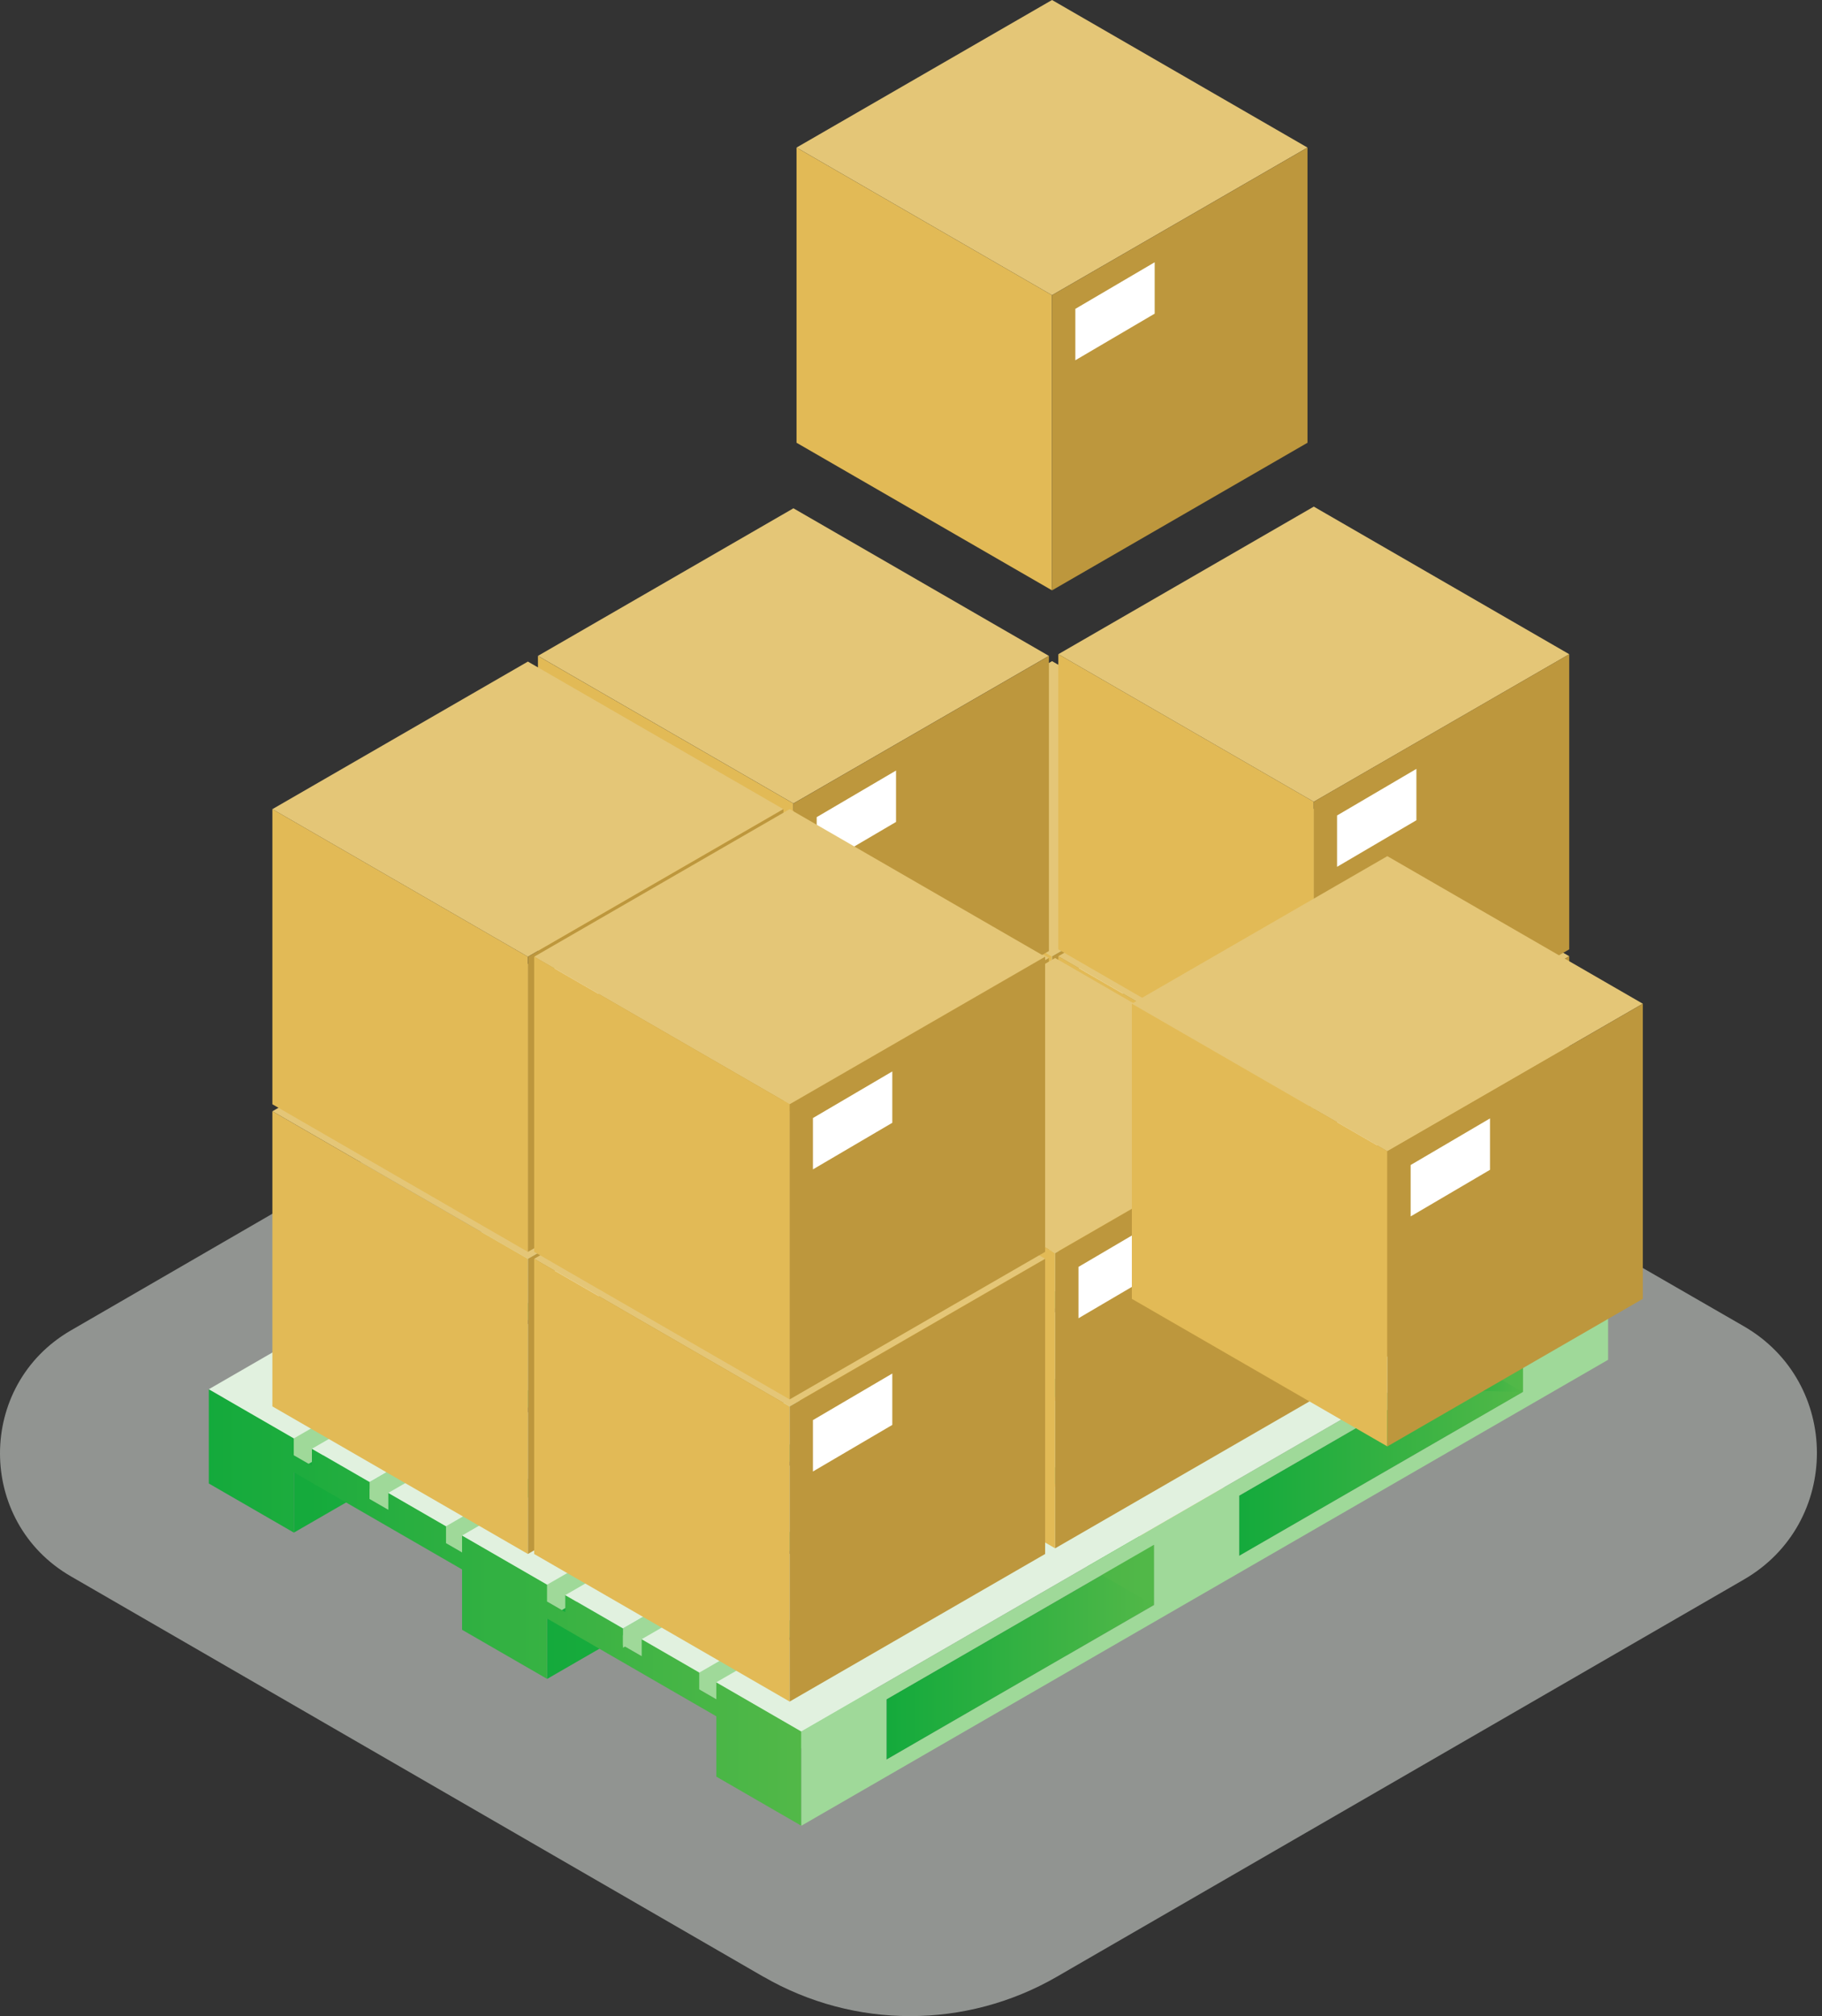 <svg width="132" height="146" viewBox="0 0 132 146" fill="none" xmlns="http://www.w3.org/2000/svg">
<rect x="0" y="0" width="132" height="146" fill="#333333" stroke="none"/>
<g id="a">
<path id="b" opacity="0.5" d="M55.316 143.154L5.139 114.155C-1.71 110.198 -1.713 100.309 5.133 96.346L65.869 61.191L126.328 96.038C133.394 100.11 133.401 110.306 126.34 114.385L76.561 143.151C69.99 146.949 61.891 146.949 55.319 143.151L55.316 143.154Z" fill="#F1F7F0"/>
<path id="Vector" d="M83.611 111.863V116.234L75.479 120.928L68.171 125.145L64.223 127.427V123.059L83.611 111.863Z" fill="url(#paint0_linear_3720_4087)"/>
<path id="Vector_2" d="M103.066 100.632L110.341 96.434V100.801L106.849 102.818L103.066 100.632Z" fill="url(#paint1_linear_3720_4087)"/>
<path id="Vector_3" d="M110.339 100.802L89.773 112.674V108.309L103.064 100.633L110.339 100.802Z" fill="url(#paint2_linear_3720_4087)"/>
<path id="Vector_4" d="M40.68 87.086L83.613 111.863L89.731 108.37L46.798 83.594L40.68 87.086Z" fill="#F3C988"/>
<path id="Vector_5" d="M15.125 101.84L58.055 126.617L64.222 123.061L21.292 98.281L15.125 101.84Z" fill="#9FD999"/>
<path id="Vector_6" d="M73.57 68.102L67.406 71.66L110.336 96.437L116.5 92.881L73.57 68.102Z" fill="#F3C988"/>
<path id="Vector_7" d="M98.083 87.844L39.641 121.58V117.209L98.083 83.477V87.844Z" fill="url(#paint3_linear_3720_4087)"/>
<path id="Vector_8" d="M79.735 77.251L21.293 110.986V106.618L79.735 72.883V77.251Z" fill="url(#paint4_linear_3720_4087)"/>
<path id="Vector_9" d="M83.622 116.251L83.613 111.862L40.68 87.086L40.683 91.454L83.622 116.251Z" fill="url(#paint5_linear_3720_4087)"/>
<path id="Vector_10" d="M110.345 100.819L110.336 96.433L67.406 71.656V76.024L110.345 100.819Z" fill="url(#paint6_linear_3720_4087)"/>
<path id="Vector_11" d="M58.056 132.216L51.895 128.657V124.289L39.64 117.211V121.581L33.476 118.023V113.655L21.293 106.621V110.989L15.129 107.43V100.605L21.293 104.164V105.393L22.597 106.145V104.916L26.777 107.328V108.556L28.133 109.338V108.113L32.314 110.527V111.753L33.476 112.426V111.198L39.64 114.756V115.985L40.953 116.743V115.514L45.133 117.929V119.158L46.489 119.939V118.708L50.669 121.123V122.351L51.895 123.061V121.829L58.056 125.388V132.216Z" fill="url(#paint7_linear_3720_4087)"/>
<path id="Vector_12" d="M79.735 70.426L21.293 104.161V105.39L79.735 71.654V70.426Z" fill="#9FD999"/>
<path id="Vector_13" d="M85.22 73.594L26.777 107.326V108.555L85.22 74.822V73.594Z" fill="#9FD999"/>
<path id="Vector_14" d="M90.755 76.789L32.312 110.525V111.75L90.755 78.018V76.789Z" fill="#9FD999"/>
<path id="Vector_15" d="M98.083 81.019L39.641 114.755V115.984L98.083 82.248V81.019Z" fill="#9FD999"/>
<path id="Vector_16" d="M103.575 84.188L45.133 117.926V119.324L103.575 85.416V84.188Z" fill="#9FD999"/>
<path id="Vector_17" d="M109.11 87.387L50.668 121.119V122.348L109.11 88.615V87.387Z" fill="#9FD999"/>
<path id="Vector_18" d="M110.334 88.094L51.895 121.826L58.055 125.388L116.498 91.65L110.334 88.094Z" fill="#E1F1DF"/>
<path id="Vector_19" d="M73.571 66.867L15.129 100.603L21.293 104.162L79.735 70.426L73.571 66.867Z" fill="#E1F1DF"/>
<path id="Vector_20" d="M81.037 71.18L22.598 104.915L26.778 107.327L85.221 73.594L81.037 71.18Z" fill="#E1F1DF"/>
<path id="Vector_21" d="M86.572 74.375L28.133 108.11L32.313 110.525L90.756 76.79L86.572 74.375Z" fill="#E1F1DF"/>
<path id="Vector_22" d="M91.919 77.461L33.477 111.196L39.641 114.755L98.083 81.02L91.919 77.461Z" fill="#E1F1DF"/>
<path id="Vector_23" d="M99.395 81.777L40.953 115.513L45.134 117.928L103.576 84.189L99.395 81.777Z" fill="#E1F1DF"/>
<path id="Vector_24" d="M104.931 84.973L46.488 118.705L50.669 121.12L109.111 87.388L104.931 84.973Z" fill="#E1F1DF"/>
<path id="Vector_25" d="M116.503 91.644V98.472L107.912 103.432L106.847 102.816L110.339 100.8V96.432L103.064 100.631L95.763 104.848L89.774 108.307V112.672L107.671 102.342L109.111 102.738L76.54 121.54L75.478 120.928L83.61 116.234V111.863L64.222 123.059V127.427L77.241 119.907L77.663 120.894L58.055 132.214V125.389L116.503 91.644Z" fill="#9FD999"/>
<path id="Vector_26" d="M76.217 69.25L94.724 58.565L76.217 47.879L57.707 58.565L76.217 69.25Z" fill="#E4C677"/>
<path id="Vector_27" d="M57.707 58.562V79.937L76.217 90.623V69.248L57.707 58.562Z" fill="#E2BA56"/>
<path id="Vector_28" d="M94.726 58.562L76.219 69.248V90.623L94.726 79.937V58.562Z" fill="#BD973D"/>
<path id="Vector_29" d="M83.654 66.871L77.906 70.246V73.968L83.654 70.593V66.871Z" fill="white"/>
<path id="Vector_30" d="M95.182 79.937L113.689 69.248L95.182 58.562L76.672 69.248L95.182 79.937Z" fill="#E4C677"/>
<path id="Vector_31" d="M76.672 69.25V90.624L95.182 101.313V79.939L76.672 69.25Z" fill="#E2BA56"/>
<path id="Vector_32" d="M113.687 69.25L95.18 79.939V101.313L113.687 90.624V69.25Z" fill="#BD973D"/>
<path id="Vector_33" d="M102.615 77.559L96.867 80.933V84.655L102.615 81.281V77.559Z" fill="white"/>
<g id="Group 171574">
<path id="Vector_34" d="M76.217 21.375L94.724 10.686L76.217 0L57.707 10.686L76.217 21.375Z" fill="#E4C677">
                                    <animate attributeName="d" values="M76.217 21.375L94.724 10.686L76.217 0L57.707 10.686L76.217 21.375Z;M76.217 47.374L94.724 36.686L76.217 26L57.707 36.686L76.217 47.374Z;M76.217 21.375L94.724 10.686L76.217 0L57.707 10.686L76.217 21.375Z" begin="0s" dur="4s" repeatCount="indefinite" fill="freeze" calcMode="linear" keyTimes="0;0.5;1"/></path>
<path id="Vector_35" d="M57.707 10.688L57.707 32.062L76.217 42.751L76.217 21.376L57.707 10.688Z" fill="#E2BA56">
                                    <animate attributeName="d" values="M57.707 10.688L57.707 32.062L76.217 42.751L76.217 21.376L57.707 10.688Z;M57.707 36.688L57.707 58.062L76.217 68.751L76.217 47.376L57.707 36.688Z;M57.707 10.688L57.707 32.062L76.217 42.751L76.217 21.376L57.707 10.688Z" begin="0s" dur="4s" repeatCount="indefinite" fill="freeze" calcMode="linear" keyTimes="0;0.5;1"/></path>
<path id="Vector_36" d="M94.726 10.688L76.219 21.376L76.219 42.751L94.726 32.062L94.726 10.688Z" fill="#BD973D">
                                    <animate attributeName="d" values="M94.726 10.688L76.219 21.376L76.219 42.751L94.726 32.062L94.726 10.688Z;M94.726 36.688L76.219 47.376L76.219 68.751L94.726 58.062L94.726 36.688Z;M94.726 10.688L76.219 21.376L76.219 42.751L94.726 32.062L94.726 10.688Z" begin="0s" dur="4s" repeatCount="indefinite" fill="freeze" calcMode="linear" keyTimes="0;0.5;1"/></path>
<path id="Vector_37" d="M83.654 18.992L77.906 22.367L77.906 26.089L83.654 22.714L83.654 18.992Z" fill="white">
                                    <animate attributeName="d" values="M83.654 18.992L77.906 22.367L77.906 26.089L83.654 22.714L83.654 18.992Z;M83.654 44.992L77.906 48.367L77.906 52.089L83.654 48.714L83.654 44.992Z;M83.654 18.992L77.906 22.367L77.906 26.089L83.654 22.714L83.654 18.992Z" begin="0s" dur="4s" repeatCount="indefinite" fill="freeze" calcMode="linear" keyTimes="0;0.5;1"/></path>
</g>
<g id="Group 171573">
<path id="Vector_38" d="M95.182 58.062L113.689 47.376L95.182 36.688L76.672 47.376L95.182 58.062Z" fill="#E4C677"/>
<path id="Vector_39" d="M76.672 47.375V68.749L95.182 79.435V58.061L76.672 47.375Z" fill="#E2BA56"/>
<path id="Vector_40" d="M113.687 47.375L95.18 58.061V79.435L113.687 68.749V47.375Z" fill="#BD973D"/>
<path id="Vector_41" d="M102.615 55.68L96.867 59.054V62.773L102.615 59.399V55.68Z" fill="white"/>
</g>
<path id="Vector_42" d="M57.483 80.062L75.989 69.373L57.483 58.688L38.973 69.373L57.483 80.062Z" fill="#E4C677"/>
<path id="Vector_43" d="M38.973 69.375V90.749L57.483 101.438V80.064L38.973 69.375Z" fill="#E2BA56"/>
<path id="Vector_44" d="M75.991 69.375L57.484 80.064V101.438L75.991 90.749V69.375Z" fill="#BD973D"/>
<path id="Vector_45" d="M64.915 77.68L59.168 81.054V84.776L64.915 81.402V77.68Z" fill="white"/>
<path id="Vector_46" d="M76.443 90.749L94.95 80.064L76.443 69.375L57.934 80.064L76.443 90.749Z" fill="#E4C677"/>
<path id="Vector_47" d="M57.934 80.062V101.437L76.443 112.123V90.748L57.934 80.062Z" fill="#E2BA56"/>
<path id="Vector_48" d="M94.952 80.062L76.445 90.748V112.123L94.952 101.437V80.062Z" fill="#BD973D"/>
<path id="Vector_49" d="M83.88 88.367L78.133 91.745V95.464L83.88 92.089V88.367Z" fill="white"/>
<g id="Group 171572">
<path id="Vector_50" d="M57.483 58.183L75.989 47.497L57.483 36.809L38.973 47.497L57.483 58.183Z" fill="#E4C677"/>
<path id="Vector_51" d="M38.973 47.5V68.871L57.483 79.56V58.186L38.973 47.5Z" fill="#E2BA56"/>
<path id="Vector_52" d="M75.991 47.5L57.484 58.186V79.56L75.991 68.871V47.5Z" fill="#BD973D"/>
<path id="Vector_53" d="M64.915 55.801L59.168 59.175V62.897L64.915 59.523V55.801Z" fill="white"/>
</g>
<g id="Group 171571">
<path id="Vector_54" d="M100.51 83.371L119.017 72.686L100.51 62L82 72.686L100.51 83.371Z" fill="#E4C677">
                                    <animate attributeName="d" values="M100.51 83.371L119.017 72.686L100.51 62L82 72.686L100.51 83.371Z;M76.443 68.871L94.95 58.186L76.443 47.5L57.934 58.186L76.443 68.871Z;M100.51 83.371L119.017 72.686L100.51 62L82 72.686L100.51 83.371Z" begin="0s" dur="4s" repeatCount="indefinite" fill="freeze" calcMode="linear" keyTimes="0;0.5;1"/></path>
<path id="Vector_55" d="M82 72.684L82 94.058L100.51 104.744L100.51 83.369L82 72.684Z" fill="#E2BA56">
                                    <animate attributeName="d" values="M82 72.684L82 94.058L100.51 104.744L100.51 83.369L82 72.684Z;M57.934 58.184L57.934 79.558L76.443 90.244L76.443 68.869L57.934 58.184Z;M82 72.684L82 94.058L100.51 104.744L100.51 83.369L82 72.684Z" begin="0s" dur="4s" repeatCount="indefinite" fill="freeze" calcMode="linear" keyTimes="0;0.5;1"/></path>
<path id="Vector_56" d="M119.019 72.684L100.512 83.369L100.512 104.744L119.019 94.058L119.019 72.684Z" fill="#BD973D">
                                    <animate attributeName="d" values="M119.019 72.684L100.512 83.369L100.512 104.744L119.019 94.058L119.019 72.684Z;M94.952 58.184L76.445 68.869L76.445 90.244L94.952 79.558L94.952 58.184Z;M119.019 72.684L100.512 83.369L100.512 104.744L119.019 94.058L119.019 72.684Z" begin="0s" dur="4s" repeatCount="indefinite" fill="freeze" calcMode="linear" keyTimes="0;0.5;1"/></path>
<path id="Vector_57" d="M107.947 80.992L102.199 84.367L102.199 88.089L107.947 84.714L107.947 80.992Z" fill="white">
                                    <animate attributeName="d" values="M107.947 80.992L102.199 84.367L102.199 88.089L107.947 84.714L107.947 80.992Z;M83.88 66.492L78.133 69.867L78.133 73.589L83.88 70.214L83.88 66.492Z;M107.947 80.992L102.199 84.367L102.199 88.089L107.947 84.714L107.947 80.992Z" begin="0s" dur="4s" repeatCount="indefinite" fill="freeze" calcMode="linear" keyTimes="0;0.5;1"/></path>
</g>
<path id="Vector_58" d="M38.244 91.16L56.754 80.475L38.244 69.789L19.734 80.475L38.244 91.16Z" fill="#E4C677"/>
<path id="Vector_59" d="M19.734 80.473V101.847L38.244 112.533V91.158L19.734 80.473Z" fill="#E2BA56"/>
<path id="Vector_60" d="M56.756 80.473L38.246 91.158V112.533L56.756 101.847V80.473Z" fill="#BD973D"/>
<path id="Vector_61" d="M45.684 88.781L39.934 92.156V95.878L45.684 92.503V88.781Z" fill="white"/>
<path id="Vector_62" d="M57.209 101.847L75.719 91.158L57.209 80.473L38.699 91.158L57.209 101.847Z" fill="#E4C677"/>
<path id="Vector_63" d="M38.699 91.16V112.535L57.209 123.223V101.849L38.699 91.16Z" fill="#E2BA56"/>
<path id="Vector_64" d="M75.717 91.16L57.207 101.849V123.223L75.717 112.535V91.16Z" fill="#BD973D"/>
<path id="Vector_65" d="M64.645 99.465L58.895 102.84V106.561L64.645 103.187V99.465Z" fill="white"/>
<g id="Group 171570">
<path id="Vector_66" d="M38.244 69.285L56.754 58.596L38.244 47.91L19.734 58.596L38.244 69.285Z" fill="#E4C677">
                                    <animate attributeName="d" values="M38.244 69.285L56.754 58.596L38.244 47.91L19.734 58.596L38.244 69.285Z;M38.244 37.374L56.754 26.686L38.244 16L19.734 26.686L38.244 37.374Z;M38.244 69.285L56.754 58.596L38.244 47.91L19.734 58.596L38.244 69.285Z" begin="0s" dur="4s" repeatCount="indefinite" fill="freeze" calcMode="linear" keyTimes="0;0.5;1"/></path>
<path id="Vector_67" d="M19.734 58.594L19.734 79.968L38.244 90.657L38.244 69.282L19.734 58.594Z" fill="#E2BA56">
                                    <animate attributeName="d" values="M19.734 58.594L19.734 79.968L38.244 90.657L38.244 69.282L19.734 58.594Z;M19.734 26.684L19.734 48.058L38.244 58.747L38.244 37.372L19.734 26.684Z;M19.734 58.594L19.734 79.968L38.244 90.657L38.244 69.282L19.734 58.594Z" begin="0s" dur="4s" repeatCount="indefinite" fill="freeze" calcMode="linear" keyTimes="0;0.5;1"/></path>
<path id="Vector_68" d="M56.756 58.594L38.246 69.282L38.246 90.657L56.756 79.968L56.756 58.594Z" fill="#BD973D">
                                    <animate attributeName="d" values="M56.756 58.594L38.246 69.282L38.246 90.657L56.756 79.968L56.756 58.594Z;M56.756 26.684L38.246 37.372L38.246 58.747L56.756 48.058L56.756 26.684Z;M56.756 58.594L38.246 69.282L38.246 90.657L56.756 79.968L56.756 58.594Z" begin="0s" dur="4s" repeatCount="indefinite" fill="freeze" calcMode="linear" keyTimes="0;0.5;1"/></path>
<path id="Vector_69" d="M45.684 66.902L39.934 70.277L39.934 73.999L45.684 70.624L45.684 66.902Z" fill="white">
                                    <animate attributeName="d" values="M45.684 66.902L39.934 70.277L39.934 73.999L45.684 70.624L45.684 66.902Z;M45.684 34.992L39.934 38.367L39.934 42.089L45.684 38.714L45.684 34.992Z;M45.684 66.902L39.934 70.277L39.934 73.999L45.684 70.624L45.684 66.902Z" begin="0s" dur="4s" repeatCount="indefinite" fill="freeze" calcMode="linear" keyTimes="0;0.5;1"/></path>
</g>
<g id="Group 171569">
<path id="Vector_70" d="M57.209 79.968L75.719 69.282L57.209 58.594L38.699 69.282L57.209 79.968Z" fill="#E4C677"/>
<path id="Vector_71" d="M38.699 69.281V90.656L57.209 101.341V79.967L38.699 69.281Z" fill="#E2BA56"/>
<path id="Vector_72" d="M75.717 69.281L57.207 79.967V101.341L75.717 90.656V69.281Z" fill="#BD973D"/>
<path id="Vector_73" d="M64.645 77.59L58.895 80.965V84.683L64.645 81.309V77.59Z" fill="white"/>
</g>
</g>
<defs>
<linearGradient id="paint0_linear_3720_4087" x1="64.223" y1="119.645" x2="83.611" y2="119.645" gradientUnits="userSpaceOnUse">
<stop stop-color="#14AA3C"/>
<stop offset="1" stop-color="#52B848"/>

                                    </linearGradient>
<linearGradient id="paint1_linear_3720_4087" x1="103.066" y1="99.624" x2="110.341" y2="99.624" gradientUnits="userSpaceOnUse">
<stop stop-color="#14AA3C"/>
<stop offset="1" stop-color="#52B848"/>

                                    </linearGradient>
<linearGradient id="paint2_linear_3720_4087" x1="89.773" y1="106.655" x2="110.339" y2="106.655" gradientUnits="userSpaceOnUse">
<stop stop-color="#14AA3C"/>
<stop offset="1" stop-color="#52B848"/>

                                    </linearGradient>
<linearGradient id="paint3_linear_3720_4087" x1="39.641" y1="102.527" x2="98.083" y2="102.527" gradientUnits="userSpaceOnUse">
<stop stop-color="#14AA3C"/>
<stop offset="1" stop-color="#52B848"/>

                                    </linearGradient>
<linearGradient id="paint4_linear_3720_4087" x1="21.293" y1="91.933" x2="79.735" y2="91.933" gradientUnits="userSpaceOnUse">
<stop stop-color="#14AA3C"/>
<stop offset="1" stop-color="#52B848"/>

                                    </linearGradient>
<linearGradient id="paint5_linear_3720_4087" x1="40.68" y1="101.669" x2="83.622" y2="101.669" gradientUnits="userSpaceOnUse">
<stop stop-color="#14AA3C"/>
<stop offset="1" stop-color="#52B848"/>

                                    </linearGradient>
<linearGradient id="paint6_linear_3720_4087" x1="67.406" y1="86.236" x2="110.345" y2="86.236" gradientUnits="userSpaceOnUse">
<stop stop-color="#14AA3C"/>
<stop offset="1" stop-color="#52B848"/>

                                    </linearGradient>
<linearGradient id="paint7_linear_3720_4087" x1="15.129" y1="116.411" x2="58.056" y2="116.411" gradientUnits="userSpaceOnUse">
<stop stop-color="#14AA3C"/>
<stop offset="1" stop-color="#52B848"/>

                                    </linearGradient>
</defs>
</svg>